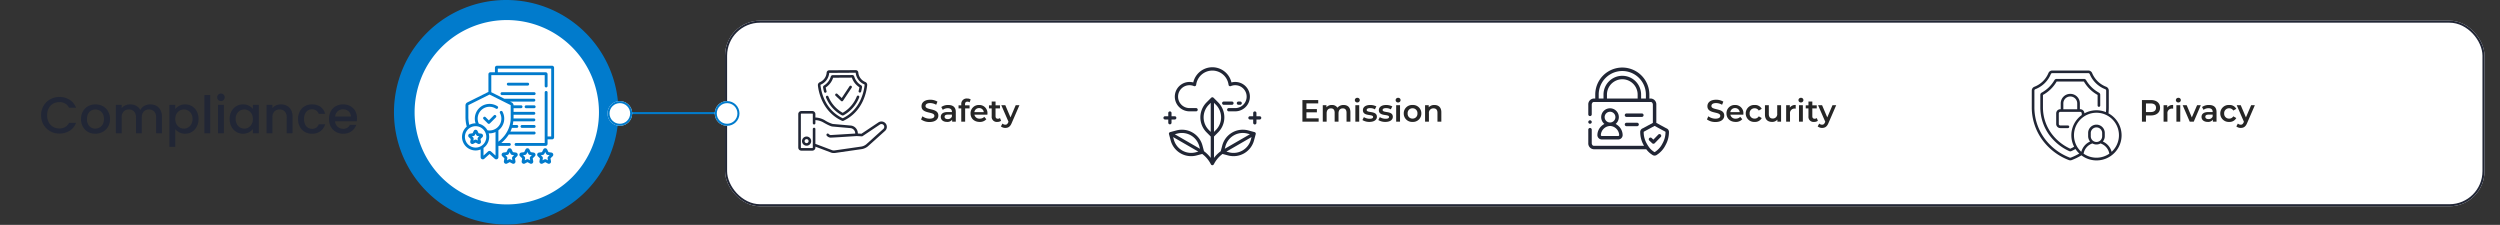 <svg xmlns="http://www.w3.org/2000/svg" width="1212" height="109" viewBox="0 0 1212 109">
  <rect x="0" y="0" width="1212" height="109" fill="#333333" stroke="none"/>
  <g id="_05" data-name="05" transform="translate(-7076 -1700)">
    <rect id="Rectangle_2724" data-name="Rectangle 2724" width="1212" height="109" transform="translate(7076 1700)" fill="#fff" opacity="0"/>
    <g id="Group_17358" data-name="Group 17358" transform="translate(0 4.27)">
      <g id="Rectangle_2688" data-name="Rectangle 2688" transform="translate(7427.5 1705.73)" fill="#fff" stroke="#212635" stroke-width="1">
        <rect width="853" height="90" rx="17" stroke="none"/>
        <rect x="0.5" y="0.5" width="852" height="89" rx="16.5" fill="none"/>
      </g>
      <path id="Path_27856" data-name="Path 27856" d="M108.837,54.413A54.414,54.414,0,1,1,54.423,0a54.414,54.414,0,0,1,54.414,54.413" transform="translate(7266.991 1695.73)" fill="#017bcc"/>
      <path id="Path_27857" data-name="Path 27857" d="M96.937,52.238A44.689,44.689,0,1,1,52.248,7.549,44.688,44.688,0,0,1,96.937,52.238" transform="translate(7269.442 1697.905)" fill="#fff"/>
      <g id="shield" transform="translate(7463 1729.73)">
        <path id="Path_27858" data-name="Path 27858" d="M216.382,97.85a.635.635,0,0,0,.958-.109l4.187-6.319a.629.629,0,1,0-1.049-.7L216.7,96.421l-2.1-1.991a.629.629,0,1,0-.866.912Zm0,0" transform="translate(-195.634 -82.901)" fill="#212635"/>
        <path id="Path_27859" data-name="Path 27859" d="M125.058,25.043a.932.932,0,0,0,.386.084h.005a.921.921,0,0,0,.39-.089c9.566-4.549,11.187-14.365,11.455-17.265a1.5,1.5,0,0,0-.928-1.534,5.5,5.5,0,0,1-3.378-4.614A1.242,1.242,0,0,0,131.756.5h-.008L118.861.575a1.232,1.232,0,0,0-1.227,1.148A5.5,5.5,0,0,1,114.3,6.371a1.5,1.5,0,0,0-.9,1.543c.3,2.9,2.039,12.693,11.657,17.13ZM114.8,7.528a6.751,6.751,0,0,0,4.087-5.694l12.85-.075A6.752,6.752,0,0,0,135.885,7.4a.253.253,0,0,1,.157.257c-.252,2.718-1.762,11.881-10.6,16.176-8.89-4.19-10.505-13.336-10.79-16.051a.248.248,0,0,1,.148-.255Zm0,0" transform="translate(-103.881 -0.5)" fill="#212635"/>
        <path id="Path_27860" data-name="Path 27860" d="M143.723,36.938a.663.663,0,0,0,.772.442.63.63,0,0,0,.442-.772c-.16-.59-.295-1.189-.4-1.782a8.847,8.847,0,0,0,3.6-4.717l9.085-.053a8.846,8.846,0,0,0,3.654,4.674c-.1.595-.226,1.2-.38,1.788a.629.629,0,1,0,1.218.316c.18-.7.327-1.4.436-2.1a.962.962,0,0,0-.453-.976,7.592,7.592,0,0,1-3.339-4.28.973.973,0,0,0-.925-.682h-.006l-9.511.056a.973.973,0,0,0-.922.694,7.592,7.592,0,0,1-3.288,4.319.962.962,0,0,0-.442.981c.117.7.272,1.4.46,2.093Zm0,0" transform="translate(-131.234 -26.423)" fill="#212635"/>
        <path id="Path_27861" data-name="Path 27861" d="M175.52,147.581a.629.629,0,0,0-.821.341,15.845,15.845,0,0,1-6.842,7.965,15.851,15.851,0,0,1-6.94-7.9.629.629,0,0,0-1.158.493,17.065,17.065,0,0,0,7.639,8.587.963.963,0,0,0,.933-.005,17.06,17.06,0,0,0,7.532-8.663.628.628,0,0,0-.342-.821Zm0,0" transform="translate(-146.313 -135.201)" fill="#212635"/>
        <path id="Path_27862" data-name="Path 27862" d="M23.812,384.273a2.226,2.226,0,1,0,2.226,2.226A2.228,2.228,0,0,0,23.812,384.273Zm0,3.193a.968.968,0,1,1,.968-.967A.969.969,0,0,1,23.812,387.466Zm0,0" transform="translate(-19.775 -352.084)" fill="#212635"/>
        <path id="Path_27863" data-name="Path 27863" d="M42.493,243.094a2.62,2.62,0,0,0-3.619-.7l-8.224,5.5-1.755-.1-.045-.45a3.818,3.818,0,0,0-3.272-3.411l-.033,0-8.861-.776a14.562,14.562,0,0,1-3.9-1.835,9.785,9.785,0,0,0-4.483-1.29v-1.646a1.5,1.5,0,0,0-1.5-1.5H1.5a1.5,1.5,0,0,0-1.5,1.5V254.6a1.5,1.5,0,0,0,1.5,1.5H6.807a1.5,1.5,0,0,0,1.5-1.5v-.447l7.746,2.933a4.33,4.33,0,0,0,1.8.133l12.871-1.855.01,0a6.328,6.328,0,0,0,3-1.344l.023-.02,8.312-7.476a2.621,2.621,0,0,0,.426-3.426Zm-1.264,2.488-8.3,7.469a5.069,5.069,0,0,1-2.387,1.066l-12.861,1.854-.011,0h-.006a2.825,2.825,0,0,1-1.191-.076L8.3,252.805v-7.184a.629.629,0,0,0-1.258,0V254.6a.24.24,0,0,1-.24.239H1.5a.24.24,0,0,1-.24-.239V238.389a.24.24,0,0,1,.24-.24H6.807a.24.24,0,0,1,.24.24v4.391a.629.629,0,0,0,1.258,0v-1.486a8.521,8.521,0,0,1,3.857,1.122c3.18,1.824,4.069,1.95,4.361,1.991l.033,0,8.862.776a2.563,2.563,0,0,1,2.181,2.287l.033.335-11.865.733-.024,0a1.434,1.434,0,0,1-.979-.512.629.629,0,0,0-.966.806,2.724,2.724,0,0,0,1.833.96c.389.041,12.692-.766,12.692-.766l2.466.139a.627.627,0,0,0,.385-.105l8.4-5.622a1.356,1.356,0,0,1,1.654,2.143Zm0,0" transform="translate(0 -217.064)" fill="#212635"/>
      </g>
      <path id="Path_31400" data-name="Path 31400" d="M.925-8.725A8.874,8.874,0,0,1,2.113-13.3a8.455,8.455,0,0,1,3.225-3.162A9,9,0,0,1,9.8-17.6a9.066,9.066,0,0,1,4.937,1.363,7.758,7.758,0,0,1,3.137,3.863H14.45a4.592,4.592,0,0,0-1.875-2.05A5.564,5.564,0,0,0,9.8-15.1a6.065,6.065,0,0,0-3.075.775A5.394,5.394,0,0,0,4.613-12.1,7.149,7.149,0,0,0,3.85-8.725,7.149,7.149,0,0,0,4.613-5.35,5.477,5.477,0,0,0,6.725-3.113,5.989,5.989,0,0,0,9.8-2.325,5.564,5.564,0,0,0,12.575-3,4.592,4.592,0,0,0,14.45-5.05h3.425A7.693,7.693,0,0,1,14.738-1.2,9.129,9.129,0,0,1,9.8.15,8.98,8.98,0,0,1,5.325-.988,8.481,8.481,0,0,1,2.113-4.15,8.874,8.874,0,0,1,.925-8.725ZM27.175.225A7.055,7.055,0,0,1,23.65-.663a6.375,6.375,0,0,1-2.475-2.5,7.541,7.541,0,0,1-.9-3.738,7.4,7.4,0,0,1,.925-3.725,6.389,6.389,0,0,1,2.525-2.5A7.327,7.327,0,0,1,27.3-14a7.327,7.327,0,0,1,3.575.875,6.389,6.389,0,0,1,2.525,2.5A7.4,7.4,0,0,1,34.325-6.9a7.243,7.243,0,0,1-.95,3.725A6.578,6.578,0,0,1,30.788-.663,7.458,7.458,0,0,1,27.175.225Zm0-2.475a4.241,4.241,0,0,0,2.063-.525A4,4,0,0,0,30.8-4.35a5.064,5.064,0,0,0,.6-2.55,5.169,5.169,0,0,0-.575-2.538A3.882,3.882,0,0,0,29.3-11a4.171,4.171,0,0,0-2.05-.525A4.1,4.1,0,0,0,25.213-11a3.747,3.747,0,0,0-1.487,1.563,5.362,5.362,0,0,0-.55,2.538,4.833,4.833,0,0,0,1.137,3.438A3.759,3.759,0,0,0,27.175-2.25ZM53.825-14a6.177,6.177,0,0,1,2.912.675,4.876,4.876,0,0,1,2.025,2,6.488,6.488,0,0,1,.737,3.2V0H56.675V-7.7a4,4,0,0,0-.925-2.837,3.292,3.292,0,0,0-2.525-.988,3.333,3.333,0,0,0-2.538.988A3.964,3.964,0,0,0,49.75-7.7V0H46.925V-7.7A4,4,0,0,0,46-10.538a3.292,3.292,0,0,0-2.525-.988,3.333,3.333,0,0,0-2.538.988A3.964,3.964,0,0,0,40-7.7V0H37.15V-13.775H40V-12.2a4.738,4.738,0,0,1,1.775-1.325,5.627,5.627,0,0,1,2.3-.475,6.123,6.123,0,0,1,2.95.7,4.785,4.785,0,0,1,2,2.025,4.62,4.62,0,0,1,1.95-1.988A5.767,5.767,0,0,1,53.825-14Zm12.15,2.25a5.792,5.792,0,0,1,1.975-1.6A6.032,6.032,0,0,1,70.775-14a6.3,6.3,0,0,1,3.287.887A6.235,6.235,0,0,1,76.4-10.625a7.715,7.715,0,0,1,.85,3.675,7.939,7.939,0,0,1-.85,3.713,6.352,6.352,0,0,1-2.338,2.55,6.165,6.165,0,0,1-3.287.913,5.977,5.977,0,0,1-2.8-.638,6.275,6.275,0,0,1-2-1.588V6.55h-2.85V-13.775h2.85Zm8.375,4.8a4.917,4.917,0,0,0-.588-2.462,4.026,4.026,0,0,0-1.55-1.575,4.163,4.163,0,0,0-2.062-.537,4.044,4.044,0,0,0-2.037.55,4.1,4.1,0,0,0-1.55,1.6A4.988,4.988,0,0,0,65.975-6.9a5.059,5.059,0,0,0,.588,2.488A4.075,4.075,0,0,0,68.113-2.8a4.044,4.044,0,0,0,2.037.55,4.02,4.02,0,0,0,2.063-.562,4.145,4.145,0,0,0,1.55-1.638A5.131,5.131,0,0,0,74.35-6.95ZM82.925-18.5V0h-2.85V-18.5Zm5.2,2.9a1.766,1.766,0,0,1-1.3-.525,1.766,1.766,0,0,1-.525-1.3,1.766,1.766,0,0,1,.525-1.3,1.766,1.766,0,0,1,1.3-.525,1.736,1.736,0,0,1,1.275.525,1.766,1.766,0,0,1,.525,1.3,1.766,1.766,0,0,1-.525,1.3A1.736,1.736,0,0,1,88.125-15.6Zm1.4,1.825V0h-2.85V-13.775Zm2.8,6.825a7.623,7.623,0,0,1,.862-3.675,6.322,6.322,0,0,1,2.35-2.488A6.3,6.3,0,0,1,98.825-14a6.013,6.013,0,0,1,2.837.637,5.758,5.758,0,0,1,1.938,1.587v-2h2.875V0H103.6V-2.05a5.66,5.66,0,0,1-1.975,1.625,6.087,6.087,0,0,1-2.85.65,6.057,6.057,0,0,1-3.25-.913,6.471,6.471,0,0,1-2.338-2.55A7.845,7.845,0,0,1,92.325-6.95ZM103.6-6.9a4.988,4.988,0,0,0-.587-2.475,4.124,4.124,0,0,0-1.538-1.6,4.022,4.022,0,0,0-2.05-.55,4.1,4.1,0,0,0-2.05.537,4.054,4.054,0,0,0-1.537,1.575A4.917,4.917,0,0,0,95.25-6.95a5.131,5.131,0,0,0,.588,2.5,4.145,4.145,0,0,0,1.55,1.638,3.976,3.976,0,0,0,2.037.563,4.022,4.022,0,0,0,2.05-.55,4.1,4.1,0,0,0,1.538-1.613A5.059,5.059,0,0,0,103.6-6.9ZM117.175-14a6.177,6.177,0,0,1,2.913.675,4.8,4.8,0,0,1,2.012,2,6.579,6.579,0,0,1,.725,3.2V0H120V-7.7a4,4,0,0,0-.925-2.837,3.292,3.292,0,0,0-2.525-.988,3.333,3.333,0,0,0-2.537.988,3.964,3.964,0,0,0-.937,2.837V0h-2.85V-13.775h2.85V-12.2a4.718,4.718,0,0,1,1.787-1.325A5.714,5.714,0,0,1,117.175-14ZM125.5-6.9a7.805,7.805,0,0,1,.862-3.737,6.135,6.135,0,0,1,2.387-2.488,6.906,6.906,0,0,1,3.5-.875,6.867,6.867,0,0,1,4.138,1.187A5.846,5.846,0,0,1,138.6-9.425h-3.075a3.252,3.252,0,0,0-1.2-1.6,3.544,3.544,0,0,0-2.075-.575,3.451,3.451,0,0,0-2.787,1.237A5.236,5.236,0,0,0,128.425-6.9a5.287,5.287,0,0,0,1.038,3.475,3.436,3.436,0,0,0,2.787,1.25,3.163,3.163,0,0,0,3.275-2.175H138.6a6.156,6.156,0,0,1-2.25,3.338,6.64,6.64,0,0,1-4.1,1.238,6.83,6.83,0,0,1-3.5-.888,6.22,6.22,0,0,1-2.387-2.5A7.805,7.805,0,0,1,125.5-6.9Zm28.575-.325a8.91,8.91,0,0,1-.1,1.4H143.45a3.822,3.822,0,0,0,1.225,2.65,3.867,3.867,0,0,0,2.7,1,3.335,3.335,0,0,0,3.25-1.925H153.7a6.205,6.205,0,0,1-2.262,3.112A6.638,6.638,0,0,1,147.375.225a7.035,7.035,0,0,1-3.538-.888,6.314,6.314,0,0,1-2.45-2.5A7.627,7.627,0,0,1,140.5-6.9a7.805,7.805,0,0,1,.863-3.737,6.066,6.066,0,0,1,2.425-2.488A7.217,7.217,0,0,1,147.375-14a7.016,7.016,0,0,1,3.475.85,6.006,6.006,0,0,1,2.375,2.387A7.191,7.191,0,0,1,154.075-7.225Zm-2.975-.9a3.243,3.243,0,0,0-1.125-2.525,4.022,4.022,0,0,0-2.725-.95,3.66,3.66,0,0,0-2.525.938,3.918,3.918,0,0,0-1.25,2.538Z" transform="translate(7095 1760.334)" fill="#212635"/>
      <g id="compliant" transform="translate(7300 1727.601)">
        <g id="Group_13389" data-name="Group 13389" transform="translate(0 0)">
          <g id="Group_13388" data-name="Group 13388" transform="translate(0 0)">
            <path id="Path_27864" data-name="Path 27864" d="M59.336,0H32.611a.976.976,0,0,0-.975.975V3.156H29.454a.976.976,0,0,0-.975.975v8.547l-10.226,5.11a1.616,1.616,0,0,0-.9,1.453V24.6a18.2,18.2,0,0,0,.624,4.911A6.573,6.573,0,0,0,24.705,40.6v3.735a1.05,1.05,0,0,0,1.754.779l2.553-2.31,2.554,2.31a1.05,1.05,0,0,0,1.754-.779V38.847h5.237a.7.7,0,1,0,0-1.393H34.716a18.087,18.087,0,0,0,3.662-4.147h12.2a.7.7,0,1,0,0-1.393H39.144a14.413,14.413,0,0,0,.716-1.79h2.318a.7.7,0,1,0,0-1.393H40.242a17.126,17.126,0,0,0,.3-1.79H50.582a.7.7,0,0,0,0-1.393H40.648c.013-.311.022-.627.022-.95V23.76h9.911a.7.7,0,0,0,0-1.393H40.671v-1.79h3.551a.7.7,0,1,0,0-1.393H40.669a1.614,1.614,0,0,0-.9-1.4l-.786-.393h11.6a.7.7,0,0,0,0-1.393H36.2L29.872,12.84V4.549h25.89v5.2a.7.7,0,1,0,1.393,0V4.131a.976.976,0,0,0-.975-.975H33.028V1.393h25.89V34.3H57.155V13a.7.7,0,1,0-1.393,0V37.454H41.807a.7.7,0,0,0,0,1.393H56.18a.976.976,0,0,0,.975-.975V35.691h2.182a.976.976,0,0,0,.975-.975V.975A.976.976,0,0,0,59.336,0ZM17.084,34.492a5.185,5.185,0,1,1,5.185,5.185A5.191,5.191,0,0,1,17.084,34.492Zm12.634,7.07a1.047,1.047,0,0,0-1.409,0l-2.211,2V39.834a6.564,6.564,0,0,0,2.514-7.077c.133.008.266.013.4.013a7.088,7.088,0,0,0,2.915-.625V43.562Zm9.561-22.32V24.6A14.212,14.212,0,0,1,36.4,33.719a18.352,18.352,0,0,1-3.081,3.1v-5.5a7.126,7.126,0,0,0,2.016-8.979.7.7,0,1,0-1.234.645,5.674,5.674,0,0,1,.651,2.654,5.739,5.739,0,0,1-6.743,5.652A6.6,6.6,0,0,0,23.832,28.1a5.738,5.738,0,0,1,8.322-7.27.7.7,0,0,0,.763-1.165,7.131,7.131,0,0,0-10.662,8.246,6.534,6.534,0,0,0-3.052.761,17.189,17.189,0,0,1-.454-4.075V19.242a.231.231,0,0,1,.128-.208l10.137-5.066L39.15,19.034a.231.231,0,0,1,.128.207Z" transform="translate(-15.691 0)" fill="#017bcc"/>
            <path id="Path_27865" data-name="Path 27865" d="M216.737,138.8a.7.7,0,0,0,.7.7h15.53a.7.7,0,1,0,0-1.393h-15.53A.7.7,0,0,0,216.737,138.8Z" transform="translate(-198.072 -125.281)" fill="#017bcc"/>
            <path id="Path_27866" data-name="Path 27866" d="M347.957,206.657H344.2a.7.7,0,1,0,0,1.393h3.761a.7.7,0,1,0,0-1.393Z" transform="translate(-313.067 -187.471)" fill="#017bcc"/>
            <path id="Path_27867" data-name="Path 27867" d="M327.093,309.49h-5.9a.7.7,0,0,0,0,1.393h5.9a.7.7,0,1,0,0-1.393Z" transform="translate(-292.202 -280.757)" fill="#017bcc"/>
            <path id="Path_27868" data-name="Path 27868" d="M259.2,89.982a.7.7,0,0,0,0-1.393h-9.547a.7.7,0,0,0,0,1.393Z" transform="translate(-227.302 -80.365)" fill="#017bcc"/>
            <path id="Path_27869" data-name="Path 27869" d="M130.6,256.721l-2.482,2.482-1.624-1.624a.7.7,0,0,0-.985.985l2.116,2.116a.7.7,0,0,0,.985,0l2.974-2.974a.7.7,0,0,0-.985-.985Z" transform="translate(-115.132 -232.703)" fill="#017bcc"/>
            <path id="Path_27870" data-name="Path 27870" d="M229.3,432.959l-1.427-.207-.638-1.293h0a1.05,1.05,0,0,0-1.883,0l-.638,1.293-1.427.207a1.05,1.05,0,0,0-.582,1.791l1.032,1.006-.244,1.421a1.049,1.049,0,0,0,1.523,1.107l1.276-.671,1.276.671a1.05,1.05,0,0,0,1.523-1.107l-.244-1.421,1.032-1.006a1.05,1.05,0,0,0-.582-1.791Zm-1.551,1.926a1.05,1.05,0,0,0-.3.929l.157.914-.821-.431a1.05,1.05,0,0,0-.977,0l-.821.432.157-.914a1.05,1.05,0,0,0-.3-.929l-.664-.647.918-.133a1.05,1.05,0,0,0,.79-.574l.41-.832.41.832a1.05,1.05,0,0,0,.791.574l.918.133Z" transform="translate(-203.198 -390.872)" fill="#017bcc"/>
            <path id="Path_27871" data-name="Path 27871" d="M322.106,432.959l-1.427-.207-.638-1.293h0a1.05,1.05,0,0,0-1.883,0l-.638,1.293-1.427.207a1.05,1.05,0,0,0-.582,1.791l1.032,1.006-.244,1.421a1.05,1.05,0,0,0,1.523,1.107l1.276-.671,1.276.671a1.05,1.05,0,0,0,1.523-1.107l-.244-1.421,1.032-1.006a1.05,1.05,0,0,0-.582-1.791Zm-1.551,1.926a1.05,1.05,0,0,0-.3.929l.157.914-.821-.431a1.05,1.05,0,0,0-.977,0l-.821.432.157-.914a1.05,1.05,0,0,0-.3-.929l-.664-.647.918-.133a1.05,1.05,0,0,0,.791-.574l.41-.832.41.832a1.05,1.05,0,0,0,.791.574l.918.133Z" transform="translate(-287.389 -390.872)" fill="#017bcc"/>
            <path id="Path_27872" data-name="Path 27872" d="M414.913,432.959l-1.427-.207-.638-1.293h0a1.05,1.05,0,0,0-1.883,0l-.638,1.293-1.427.207a1.05,1.05,0,0,0-.582,1.791l1.032,1.006-.244,1.421a1.049,1.049,0,0,0,1.523,1.107l1.276-.671,1.276.671a1.05,1.05,0,0,0,1.523-1.107l-.244-1.421,1.032-1.006a1.05,1.05,0,0,0-.582-1.791Zm-1.551,1.925a1.049,1.049,0,0,0-.3.93l.157.914-.821-.431a1.05,1.05,0,0,0-.977,0l-.821.432.157-.914a1.05,1.05,0,0,0-.3-.929l-.664-.647.918-.133a1.05,1.05,0,0,0,.791-.574l.41-.832.41.832a1.05,1.05,0,0,0,.791.574l.918.133Z" transform="translate(-371.58 -390.872)" fill="#017bcc"/>
            <path id="Path_27873" data-name="Path 27873" d="M54.254,336.173l-1.246-.181-.557-1.129a1.014,1.014,0,0,0-1.819,0l-.557,1.129-1.246.181a1.014,1.014,0,0,0-.562,1.73l.9.879-.213,1.241a1.013,1.013,0,0,0,1.472,1.069l1.114-.586,1.114.586a1.014,1.014,0,0,0,1.472-1.069l-.213-1.241.9-.879a1.014,1.014,0,0,0-.562-1.73Zm-1.454,1.75a1.014,1.014,0,0,0-.292.9l.117.681-.612-.322a1.015,1.015,0,0,0-.944,0l-.612.322.117-.681a1.014,1.014,0,0,0-.292-.9l-.5-.483.684-.1a1.014,1.014,0,0,0,.764-.555l.306-.62.306.62a1.013,1.013,0,0,0,.764.555l.684.1Z" transform="translate(-44.964 -303.261)" fill="#017bcc"/>
          </g>
        </g>
      </g>
      <g id="Group_17269" data-name="Group 17269" transform="translate(46 227.73)">
        <line id="Line_163" data-name="Line 163" x2="44.716" transform="translate(7334.494 1522.831)" fill="none" stroke="#017bcc" stroke-width="1"/>
        <g id="Ellipse_720" data-name="Ellipse 720" transform="translate(7376.5 1517)" fill="#fff" stroke="#017bcc" stroke-width="1">
          <circle cx="6" cy="6" r="6" stroke="none"/>
          <circle cx="6" cy="6" r="5.5" fill="none"/>
        </g>
        <g id="Ellipse_721" data-name="Ellipse 721" transform="translate(7324.5 1517)" fill="#fff" stroke="#017bcc" stroke-width="1">
          <circle cx="6" cy="6" r="6" stroke="none"/>
          <circle cx="6" cy="6" r="5.5" fill="none"/>
        </g>
      </g>
      <path id="Path_31407" data-name="Path 31407" d="M4.665.15C7.545.15,8.91-1.29,8.91-2.97c0-3.855-6.225-2.4-6.225-4.635,0-.795.66-1.425,2.28-1.425a5.835,5.835,0,0,1,2.895.825L8.475-9.72a6.638,6.638,0,0,0-3.495-.93C2.1-10.65.75-9.21.75-7.515c0,3.9,6.24,2.415,6.24,4.68,0,.78-.69,1.365-2.325,1.365A5.818,5.818,0,0,1,1.2-2.625L.525-1.11A6.766,6.766,0,0,0,4.665.15Zm9.06-8.25a5.632,5.632,0,0,0-3.39.99l.735,1.365a3.965,3.965,0,0,1,2.43-.8c1.335,0,1.995.645,1.995,1.74v.12h-2.07c-2.43,0-3.33,1.05-3.33,2.385,0,1.4,1.155,2.4,2.985,2.4A2.839,2.839,0,0,0,15.6-.975V0h1.77V-4.7C17.37-7.005,16.035-8.1,13.725-8.1ZM13.47-1.26c-.96,0-1.53-.435-1.53-1.11,0-.585.345-1.065,1.62-1.065h1.935v.93A2.042,2.042,0,0,1,13.47-1.26Zm9.555-8.46a1.847,1.847,0,0,1,1.035.33l.525-1.41a3,3,0,0,0-1.695-.435A2.588,2.588,0,0,0,20.025-8.46v.51H18.7v1.5h1.32V0H21.9V-6.45h2.145v-1.5h-2.2v-.48C21.84-9.285,22.245-9.72,23.025-9.72Zm9.69,5.76a3.906,3.906,0,0,0-4.05-4.14,3.984,3.984,0,0,0-4.14,4.1c0,2.385,1.74,4.11,4.425,4.11A4.06,4.06,0,0,0,32.175-1.2L31.17-2.355a2.87,2.87,0,0,1-2.175.87,2.424,2.424,0,0,1-2.6-1.92h6.285C32.7-3.585,32.715-3.81,32.715-3.96ZM28.665-6.6A2.18,2.18,0,0,1,30.93-4.65H26.385A2.214,2.214,0,0,1,28.665-6.6ZM38.8-1.77a1.686,1.686,0,0,1-1.05.33c-.72,0-1.11-.42-1.11-1.2V-6.45H38.79v-1.5H36.645V-9.78H34.77v1.83H33.45v1.5h1.32V-2.6a2.461,2.461,0,0,0,2.76,2.7,2.946,2.946,0,0,0,1.8-.54Zm7.62-6.24L43.89-2.085,41.37-8.01H39.42l3.5,8.04L42.78.345c-.36.8-.75,1.11-1.41,1.11A2.032,2.032,0,0,1,39.99.9l-.75,1.38a3.315,3.315,0,0,0,2.145.735c1.335,0,2.355-.555,3.09-2.37l3.75-8.655Z" transform="translate(7522 1754.73)" fill="#262626"/>
      <path id="Path_31416" data-name="Path 31416" d="M3.36-1.635v-2.9H8.43V-6.135H3.36v-2.73H9.075V-10.5H1.41V0H9.285V-1.635ZM21.39-8.1a3.739,3.739,0,0,0-3,1.335A3,3,0,0,0,15.69-8.1a3.318,3.318,0,0,0-2.625,1.11V-8.01H11.28V0h1.875V-4.065c0-1.59.84-2.4,2.085-2.4,1.14,0,1.8.69,1.8,2.115V0h1.875V-4.065c0-1.59.855-2.4,2.085-2.4,1.14,0,1.8.69,1.8,2.115V0h1.875V-4.59C24.675-7.005,23.325-8.1,21.39-8.1Zm6.63-1.23a1.151,1.151,0,0,0,1.2-1.17,1.116,1.116,0,0,0-1.2-1.08,1.142,1.142,0,0,0-1.2,1.125A1.142,1.142,0,0,0,28.02-9.33ZM27.075,0H28.95V-8.01H27.075Zm6.81.105c2.25,0,3.63-.975,3.63-2.475,0-3.135-4.95-1.7-4.95-3.315,0-.525.54-.9,1.68-.9a4.385,4.385,0,0,1,2.295.6l.72-1.425a6.375,6.375,0,0,0-3-.69c-2.16,0-3.525.99-3.525,2.505,0,3.2,4.95,1.755,4.95,3.285,0,.555-.495.885-1.68.885a5.389,5.389,0,0,1-2.79-.795L30.5-.8A6.364,6.364,0,0,0,33.885.105Zm7.725,0c2.25,0,3.63-.975,3.63-2.475,0-3.135-4.95-1.7-4.95-3.315,0-.525.54-.9,1.68-.9a4.385,4.385,0,0,1,2.295.6l.72-1.425a6.375,6.375,0,0,0-3-.69c-2.16,0-3.525.99-3.525,2.505,0,3.2,4.95,1.755,4.95,3.285,0,.555-.495.885-1.68.885a5.389,5.389,0,0,1-2.79-.795L38.22-.8A6.364,6.364,0,0,0,41.61.105ZM47.8-9.33A1.151,1.151,0,0,0,49-10.5a1.116,1.116,0,0,0-1.2-1.08,1.142,1.142,0,0,0-1.2,1.125A1.142,1.142,0,0,0,47.8-9.33ZM46.86,0h1.875V-8.01H46.86Zm7.935.105a4.039,4.039,0,0,0,4.275-4.11,4.028,4.028,0,0,0-4.275-4.1,4.032,4.032,0,0,0-4.26,4.1A4.044,4.044,0,0,0,54.795.105Zm0-1.605a2.33,2.33,0,0,1-2.37-2.505,2.33,2.33,0,0,1,2.37-2.505A2.333,2.333,0,0,1,57.18-4.005,2.333,2.333,0,0,1,54.795-1.5Zm10.62-6.6a3.483,3.483,0,0,0-2.76,1.125V-8.01H60.87V0h1.875V-4.05A2.127,2.127,0,0,1,64.98-6.465c1.2,0,1.9.69,1.9,2.115V0H68.76V-4.59C68.76-7.005,67.335-8.1,65.415-8.1Z" transform="translate(7706 1754.73)" fill="#262626"/>
      <path id="Path_31421" data-name="Path 31421" d="M4.665.15C7.545.15,8.91-1.29,8.91-2.97c0-3.855-6.225-2.4-6.225-4.635,0-.795.66-1.425,2.28-1.425a5.835,5.835,0,0,1,2.895.825L8.475-9.72a6.638,6.638,0,0,0-3.495-.93C2.1-10.65.75-9.21.75-7.515c0,3.9,6.24,2.415,6.24,4.68,0,.78-.69,1.365-2.325,1.365A5.818,5.818,0,0,1,1.2-2.625L.525-1.11A6.766,6.766,0,0,0,4.665.15Zm13.53-4.11a3.906,3.906,0,0,0-4.05-4.14A3.984,3.984,0,0,0,10-4.005C10-1.62,11.745.105,14.43.105A4.06,4.06,0,0,0,17.655-1.2l-1-1.155a2.87,2.87,0,0,1-2.175.87,2.424,2.424,0,0,1-2.6-1.92h6.285C18.18-3.585,18.195-3.81,18.195-3.96ZM14.145-6.6A2.18,2.18,0,0,1,16.41-4.65H11.865A2.214,2.214,0,0,1,14.145-6.6ZM23.67.105A3.642,3.642,0,0,0,27.09-1.77l-1.44-.84a2.267,2.267,0,0,1-2,1.11,2.343,2.343,0,0,1-2.43-2.505,2.351,2.351,0,0,1,2.43-2.505,2.267,2.267,0,0,1,2,1.11l1.44-.84A3.6,3.6,0,0,0,23.67-8.1a4.053,4.053,0,0,0-4.335,4.1A4.065,4.065,0,0,0,23.67.105ZM34.59-8.01v4.05A2.11,2.11,0,0,1,32.4-1.545c-1.185,0-1.875-.69-1.875-2.145V-8.01H28.65v4.575c0,2.415,1.4,3.54,3.45,3.54A3.272,3.272,0,0,0,34.68-1.02V0h1.785V-8.01Zm6.12,1.17V-8.01H38.925V0H40.8V-3.885A2.183,2.183,0,0,1,43.125-6.36a2.38,2.38,0,0,1,.435.045V-8.1A3.152,3.152,0,0,0,40.71-6.84Zm5.385-2.49a1.151,1.151,0,0,0,1.2-1.17,1.116,1.116,0,0,0-1.2-1.08,1.142,1.142,0,0,0-1.2,1.125A1.142,1.142,0,0,0,46.095-9.33ZM45.15,0h1.875V-8.01H45.15Zm8.625-1.77a1.686,1.686,0,0,1-1.05.33c-.72,0-1.11-.42-1.11-1.2V-6.45H53.76v-1.5H51.615V-9.78H49.74v1.83H48.42v1.5h1.32V-2.6A2.461,2.461,0,0,0,52.5.105a2.946,2.946,0,0,0,1.8-.54Zm7.62-6.24L58.86-2.085,56.34-8.01H54.39l3.5,8.04L57.75.345c-.36.8-.75,1.11-1.41,1.11A2.032,2.032,0,0,1,54.96.9l-.75,1.38a3.315,3.315,0,0,0,2.145.735c1.335,0,2.355-.555,3.09-2.37l3.75-8.655Z" transform="translate(7903 1754.73)" fill="#262626"/>
      <path id="Path_31426" data-name="Path 31426" d="M5.73-10.5H1.41V0H3.36V-3.03H5.73c2.76,0,4.47-1.425,4.47-3.735S8.49-10.5,5.73-10.5ZM5.64-4.68H3.36V-8.85H5.64c1.71,0,2.6.765,2.6,2.085S7.35-4.68,5.64-4.68Zm8.04-2.16V-8.01H11.9V0H13.77V-3.885A2.183,2.183,0,0,1,16.1-6.36a2.38,2.38,0,0,1,.435.045V-8.1A3.152,3.152,0,0,0,13.68-6.84Zm5.385-2.49a1.151,1.151,0,0,0,1.2-1.17,1.116,1.116,0,0,0-1.2-1.08,1.142,1.142,0,0,0-1.2,1.125A1.142,1.142,0,0,0,19.065-9.33ZM18.12,0h1.875V-8.01H18.12ZM28.155-8.01,25.59-2.07,23.1-8.01H21.15L24.585,0H26.52l3.435-8.01ZM33.93-8.1a5.632,5.632,0,0,0-3.39.99l.735,1.365a3.965,3.965,0,0,1,2.43-.8c1.335,0,1.995.645,1.995,1.74v.12H33.63C31.2-4.68,30.3-3.63,30.3-2.3c0,1.4,1.155,2.4,2.985,2.4a2.839,2.839,0,0,0,2.52-1.08V0h1.77V-4.7C37.575-7.005,36.24-8.1,33.93-8.1Zm-.255,6.84c-.96,0-1.53-.435-1.53-1.11,0-.585.345-1.065,1.62-1.065H35.7v.93A2.042,2.042,0,0,1,33.675-1.26ZM43.725.105a3.642,3.642,0,0,0,3.42-1.875l-1.44-.84a2.267,2.267,0,0,1-2,1.11,2.343,2.343,0,0,1-2.43-2.505A2.351,2.351,0,0,1,43.71-6.51a2.267,2.267,0,0,1,2,1.11l1.44-.84a3.6,3.6,0,0,0-3.42-1.86,4.053,4.053,0,0,0-4.335,4.1A4.065,4.065,0,0,0,43.725.105ZM54.36-8.01,51.825-2.085,49.305-8.01h-1.95L50.85.03l-.135.315c-.36.8-.75,1.11-1.41,1.11A2.032,2.032,0,0,1,47.925.9l-.75,1.38a3.315,3.315,0,0,0,2.145.735c1.335,0,2.355-.555,3.09-2.37L56.16-8.01Z" transform="translate(8113 1754.73)" fill="#262626"/>
      <g id="Zero_emission" data-name="Zero emission" transform="translate(7638 1726.333)">
        <path id="Path_31360" data-name="Path 31360" d="M46.928,37.276l-3.058-.82a10.3,10.3,0,0,0-12.605,7.277l-.748,2.8-.116.087a15.823,15.823,0,0,0-3.149,3.152V39.408L29.258,37.4a10.292,10.292,0,0,0,0-14.554l-2.239-2.239a.815.815,0,0,0-1.119,0l-2.239,2.239a10.292,10.292,0,0,0,0,14.554l2.007,2.008v10.36a15.839,15.839,0,0,0-3.149-3.152l-.116-.088-.748-2.795A10.3,10.3,0,0,0,9.05,36.456l-3.058.82a.792.792,0,0,0-.561.969l.82,3.059a10.271,10.271,0,0,0,12.608,7.276l2.686-.72.027.02a14.277,14.277,0,0,1,4.182,5.011.792.792,0,0,0,1.062.355,1.394,1.394,0,0,0,.435-.518h0a14.276,14.276,0,0,1,4.1-4.847l.026-.02,2.683.719A10.271,10.271,0,0,0,46.665,41.3l.82-3.059A.792.792,0,0,0,46.928,37.276Zm-37.469.713a8.721,8.721,0,0,1,10.667,6.158l.325,1.213-12.2-7.046Zm8.987,9.063a8.708,8.708,0,0,1-10.67-6.158l-.317-1.212,12.2,7.046ZM30.689,30.124a8.648,8.648,0,0,1-2.551,6.157l-.887.887V23.077l.887.887a8.651,8.651,0,0,1,2.551,6.16ZM24.78,36.281a8.708,8.708,0,0,1,0-12.315l.887-.887V37.17Zm18.68,1.7,1.212.325-12.2,7.046.324-1.209A8.719,8.719,0,0,1,43.46,37.986Zm-2.375,8.2a8.651,8.651,0,0,1-6.609.871l-1.213-.325,12.2-7.046-.325,1.212a8.651,8.651,0,0,1-4.061,5.288Z" transform="translate(-0.709 -3.83)" fill="#212635"/>
        <path id="Path_31361" data-name="Path 31361" d="M5.958,34.542V32.958H7.542a.792.792,0,0,0,0-1.583H5.958V29.792a.792.792,0,0,0-1.583,0v1.583H2.792a.792.792,0,0,0,0,1.583H4.375v1.583a.792.792,0,0,0,1.583,0Z" transform="translate(0 -5.624)" fill="#212635"/>
        <path id="Path_31362" data-name="Path 31362" d="M59.542,31.375H57.958V29.792a.792.792,0,0,0-1.583,0v1.583H54.792a.792.792,0,0,0,0,1.583h1.583v1.583a.792.792,0,1,0,1.583,0V32.958h1.583a.792.792,0,0,0,0-1.583Z" transform="translate(-10.833 -5.624)" fill="#212635"/>
        <path id="Path_31363" data-name="Path 31363" d="M43.542,23.792A.792.792,0,0,0,42.75,23H38.792a.792.792,0,1,0,0,1.583H42.75A.792.792,0,0,0,43.542,23.792Z" transform="translate(-7.5 -4.374)" fill="#212635"/>
        <path id="Path_31364" data-name="Path 31364" d="M48.583,24.583a.792.792,0,1,0,0-1.583h-.792a.792.792,0,1,0,0,1.583Z" transform="translate(-9.374 -4.374)" fill="#212635"/>
        <path id="Path_31365" data-name="Path 31365" d="M38.293,23.376H35.126a.792.792,0,0,1,0-1.583h3.167a5.542,5.542,0,0,0,0-11.084,5.479,5.479,0,0,0-2.138.429.792.792,0,0,1-1.093-.633,7.917,7.917,0,0,0-15.7,0,.792.792,0,0,1-1.093.633,5.463,5.463,0,0,0-2.14-.429,5.542,5.542,0,0,0,0,11.084h3.167a.792.792,0,1,1,0,1.583H16.126A7.125,7.125,0,1,1,17.953,9.363a9.5,9.5,0,0,1,18.513,0,7.125,7.125,0,1,1,1.827,14.013Z" transform="translate(-1.459)" fill="#212635"/>
      </g>
      <g id="security_1_" data-name="security (1)" transform="translate(7824.498 1728.473)">
        <path id="Path_31366" data-name="Path 31366" d="M22.342,308.375a.841.841,0,1,0-.84-.842v0A.838.838,0,0,0,22.342,308.375Z" transform="translate(0 -281.118)" fill="#212635"/>
        <path id="Path_31367" data-name="Path 31367" d="M59.316,29.438l-4.83-2.607V18.022a2.828,2.828,0,0,0-2.609-3h-.766v-1.9a13.117,13.117,0,0,0-26.234,0v1.9h-.766a2.828,2.828,0,0,0-2.609,3v4.65a.84.84,0,1,0,1.679,0v-4.65c0-.7.434-1.32.929-1.32H51.878c.5,0,.929.617.929,1.32v8.809l-4.837,2.61a1.914,1.914,0,0,0-1.291,2,12.846,12.846,0,0,0,1.63,6.114q.1.192.208.377H24.111c-.5,0-.929-.617-.929-1.32V30.158a.84.84,0,1,0-1.679,0v6.456a2.828,2.828,0,0,0,2.609,3h25.5A10.222,10.222,0,0,0,52.5,42.29a1.837,1.837,0,0,0,2.3,0,11.855,11.855,0,0,0,4.183-4.733,12.847,12.847,0,0,0,1.63-6.113,1.916,1.916,0,0,0-1.3-2.006ZM45.433,15.022H30.556v-1.9a7.438,7.438,0,1,1,14.876,0v1.9Zm4,0H47.112v-1.9a9.118,9.118,0,0,0-18.236,0v1.9h-2.32v-1.9a11.437,11.437,0,1,1,22.875,0ZM57.5,36.764a10.372,10.372,0,0,1-3.565,4.085,2.591,2.591,0,0,1-.289.157,2.592,2.592,0,0,1-.289-.157h0a8.824,8.824,0,0,1-2.614-2.537l-.014-.02a14.792,14.792,0,0,1-.939-1.529,11.17,11.17,0,0,1-1.431-5.3,1.749,1.749,0,0,1,.022-.316,4.342,4.342,0,0,1,.387-.223l4.879-2.632L58.5,30.905l.023.012a4.386,4.386,0,0,1,.389.224,1.778,1.778,0,0,1,.022.317A11.172,11.172,0,0,1,57.5,36.764Z" transform="translate(0)" fill="#212635"/>
        <path id="Path_31368" data-name="Path 31368" d="M234.474,268.616h7.438a.84.84,0,0,0,0-1.68h-7.438a.84.84,0,0,0,0,1.68Z" transform="translate(-194.442 -244.676)" fill="#212635"/>
        <path id="Path_31369" data-name="Path 31369" d="M234.474,322.6h5.133a.84.84,0,0,0,0-1.68h-5.133a.84.84,0,0,0,0,1.68Z" transform="translate(-194.442 -294.157)" fill="#212635"/>
        <path id="Path_31370" data-name="Path 31370" d="M74.386,249.9a2.146,2.146,0,0,0,2.144,2.144h7.96a2.148,2.148,0,0,0,2.146-2.144,6.055,6.055,0,0,0-1.893-4.287,6.591,6.591,0,0,0-1.511-1.1,4.282,4.282,0,1,0-5.444,0,6.588,6.588,0,0,0-1.511,1.1,6.056,6.056,0,0,0-1.891,4.287Zm6.124-11.3a2.606,2.606,0,1,1-2.6,2.606A2.608,2.608,0,0,1,80.51,238.608Zm0,6.891a4.663,4.663,0,0,1,4.447,4.406.472.472,0,0,1-.466.465H76.53a.471.471,0,0,1-.464-.465A4.662,4.662,0,0,1,80.51,245.5Z" transform="translate(-48.474 -217.17)" fill="#212635"/>
        <path id="Path_31371" data-name="Path 31371" d="M377.643,386.716l-2.4,2.461-.833-.78a.84.84,0,0,0-1.148,1.226l1.434,1.342a.84.84,0,0,0,1.175-.027l2.974-3.051a.84.84,0,0,0-1.2-1.173Z" transform="translate(-322.184 -354.235)" fill="#212635"/>
      </g>
      <g id="account" transform="translate(8060.998 1729.912)">
        <path id="Path_31372" data-name="Path 31372" d="M37.188,20.76a27.358,27.358,0,0,0,.157-2.93v-8.1a1.992,1.992,0,0,0-1.29-1.862,12.026,12.026,0,0,1-6.779-6.611A2.017,2.017,0,0,0,27.4,0H9.947A2.017,2.017,0,0,0,8.071,1.258,12.025,12.025,0,0,1,1.292,7.869,1.992,1.992,0,0,0,0,9.731v8.1A26.77,26.77,0,0,0,5.552,34.2a28.514,28.514,0,0,0,12.386,9.209,2.059,2.059,0,0,0,1.471,0,28.387,28.387,0,0,0,4.66-2.285A12.147,12.147,0,1,0,37.188,20.76ZM18.954,42.217a.786.786,0,0,1-.562,0A27.223,27.223,0,0,1,6.566,33.425a25.5,25.5,0,0,1-5.288-15.6v-8.1a.725.725,0,0,1,.476-.673,13.307,13.307,0,0,0,7.5-7.318.747.747,0,0,1,.695-.465H27.4a.746.746,0,0,1,.694.465,13.307,13.307,0,0,0,7.5,7.318.725.725,0,0,1,.476.672v8.1c0,.785-.036,1.572-.106,2.35a12.205,12.205,0,0,0-10.447.6,2.029,2.029,0,0,0-2.2-2V15.928a4.611,4.611,0,0,0-4.606-4.606h-.065a4.611,4.611,0,0,0-4.606,4.606v2.847a2.022,2.022,0,0,0-2.2,2.01v5.128a2.011,2.011,0,0,0,2.009,2.009h3.682a.638.638,0,0,0,0-1.276H13.84a.734.734,0,0,1-.733-.733V20.785a.734.734,0,0,1,.733-.734h9.667a.734.734,0,0,1,.733.734v.8a12.082,12.082,0,0,0-3.7,15.379c-.61.345-1.236.662-1.868.946a23.175,23.175,0,0,1-8.791-6.933A21.5,21.5,0,0,1,5.426,17.83V11.846a17.432,17.432,0,0,0,6.645-6.491H25.277a17.435,17.435,0,0,0,6.645,6.491V16.98a.638.638,0,0,0,1.276,0V11.788a1.185,1.185,0,0,0-.618-1.035,16.163,16.163,0,0,1-6.222-6.077,1.2,1.2,0,0,0-1.033-.6h-13.3a1.2,1.2,0,0,0-1.035.6,16.157,16.157,0,0,1-6.222,6.075,1.184,1.184,0,0,0-.617,1.035V17.83A22.766,22.766,0,0,0,8.869,31.75a24.472,24.472,0,0,0,9.316,7.338,1.2,1.2,0,0,0,.977,0c.686-.307,1.364-.651,2.025-1.025a12.238,12.238,0,0,0,1.852,2.191,27.088,27.088,0,0,1-4.085,1.964Zm3.083-26.289v2.847H15.311V15.928a3.334,3.334,0,0,1,3.33-3.33h.065A3.334,3.334,0,0,1,22.037,15.928Zm9.331,26.341a10.874,10.874,0,0,1-6.235-1.956,6.33,6.33,0,0,1,4.275-4.952,4.023,4.023,0,0,0,3.921,0A6.38,6.38,0,0,1,37.6,40.313a10.874,10.874,0,0,1-6.235,1.955Zm-2.76-10.433v-1.55a2.76,2.76,0,0,1,5.519,0v1.55a2.76,2.76,0,1,1-5.519,0Zm10.108,7.589a7.623,7.623,0,0,0-4.26-5,4.016,4.016,0,0,0,.946-2.593v-1.55a4.035,4.035,0,1,0-8.071,0v1.55a4.016,4.016,0,0,0,.947,2.594,7.607,7.607,0,0,0-4.259,5,10.9,10.9,0,1,1,14.7,0Z" transform="translate(0 0)" fill="#212635"/>
      </g>
    </g>
  </g>
</svg>
